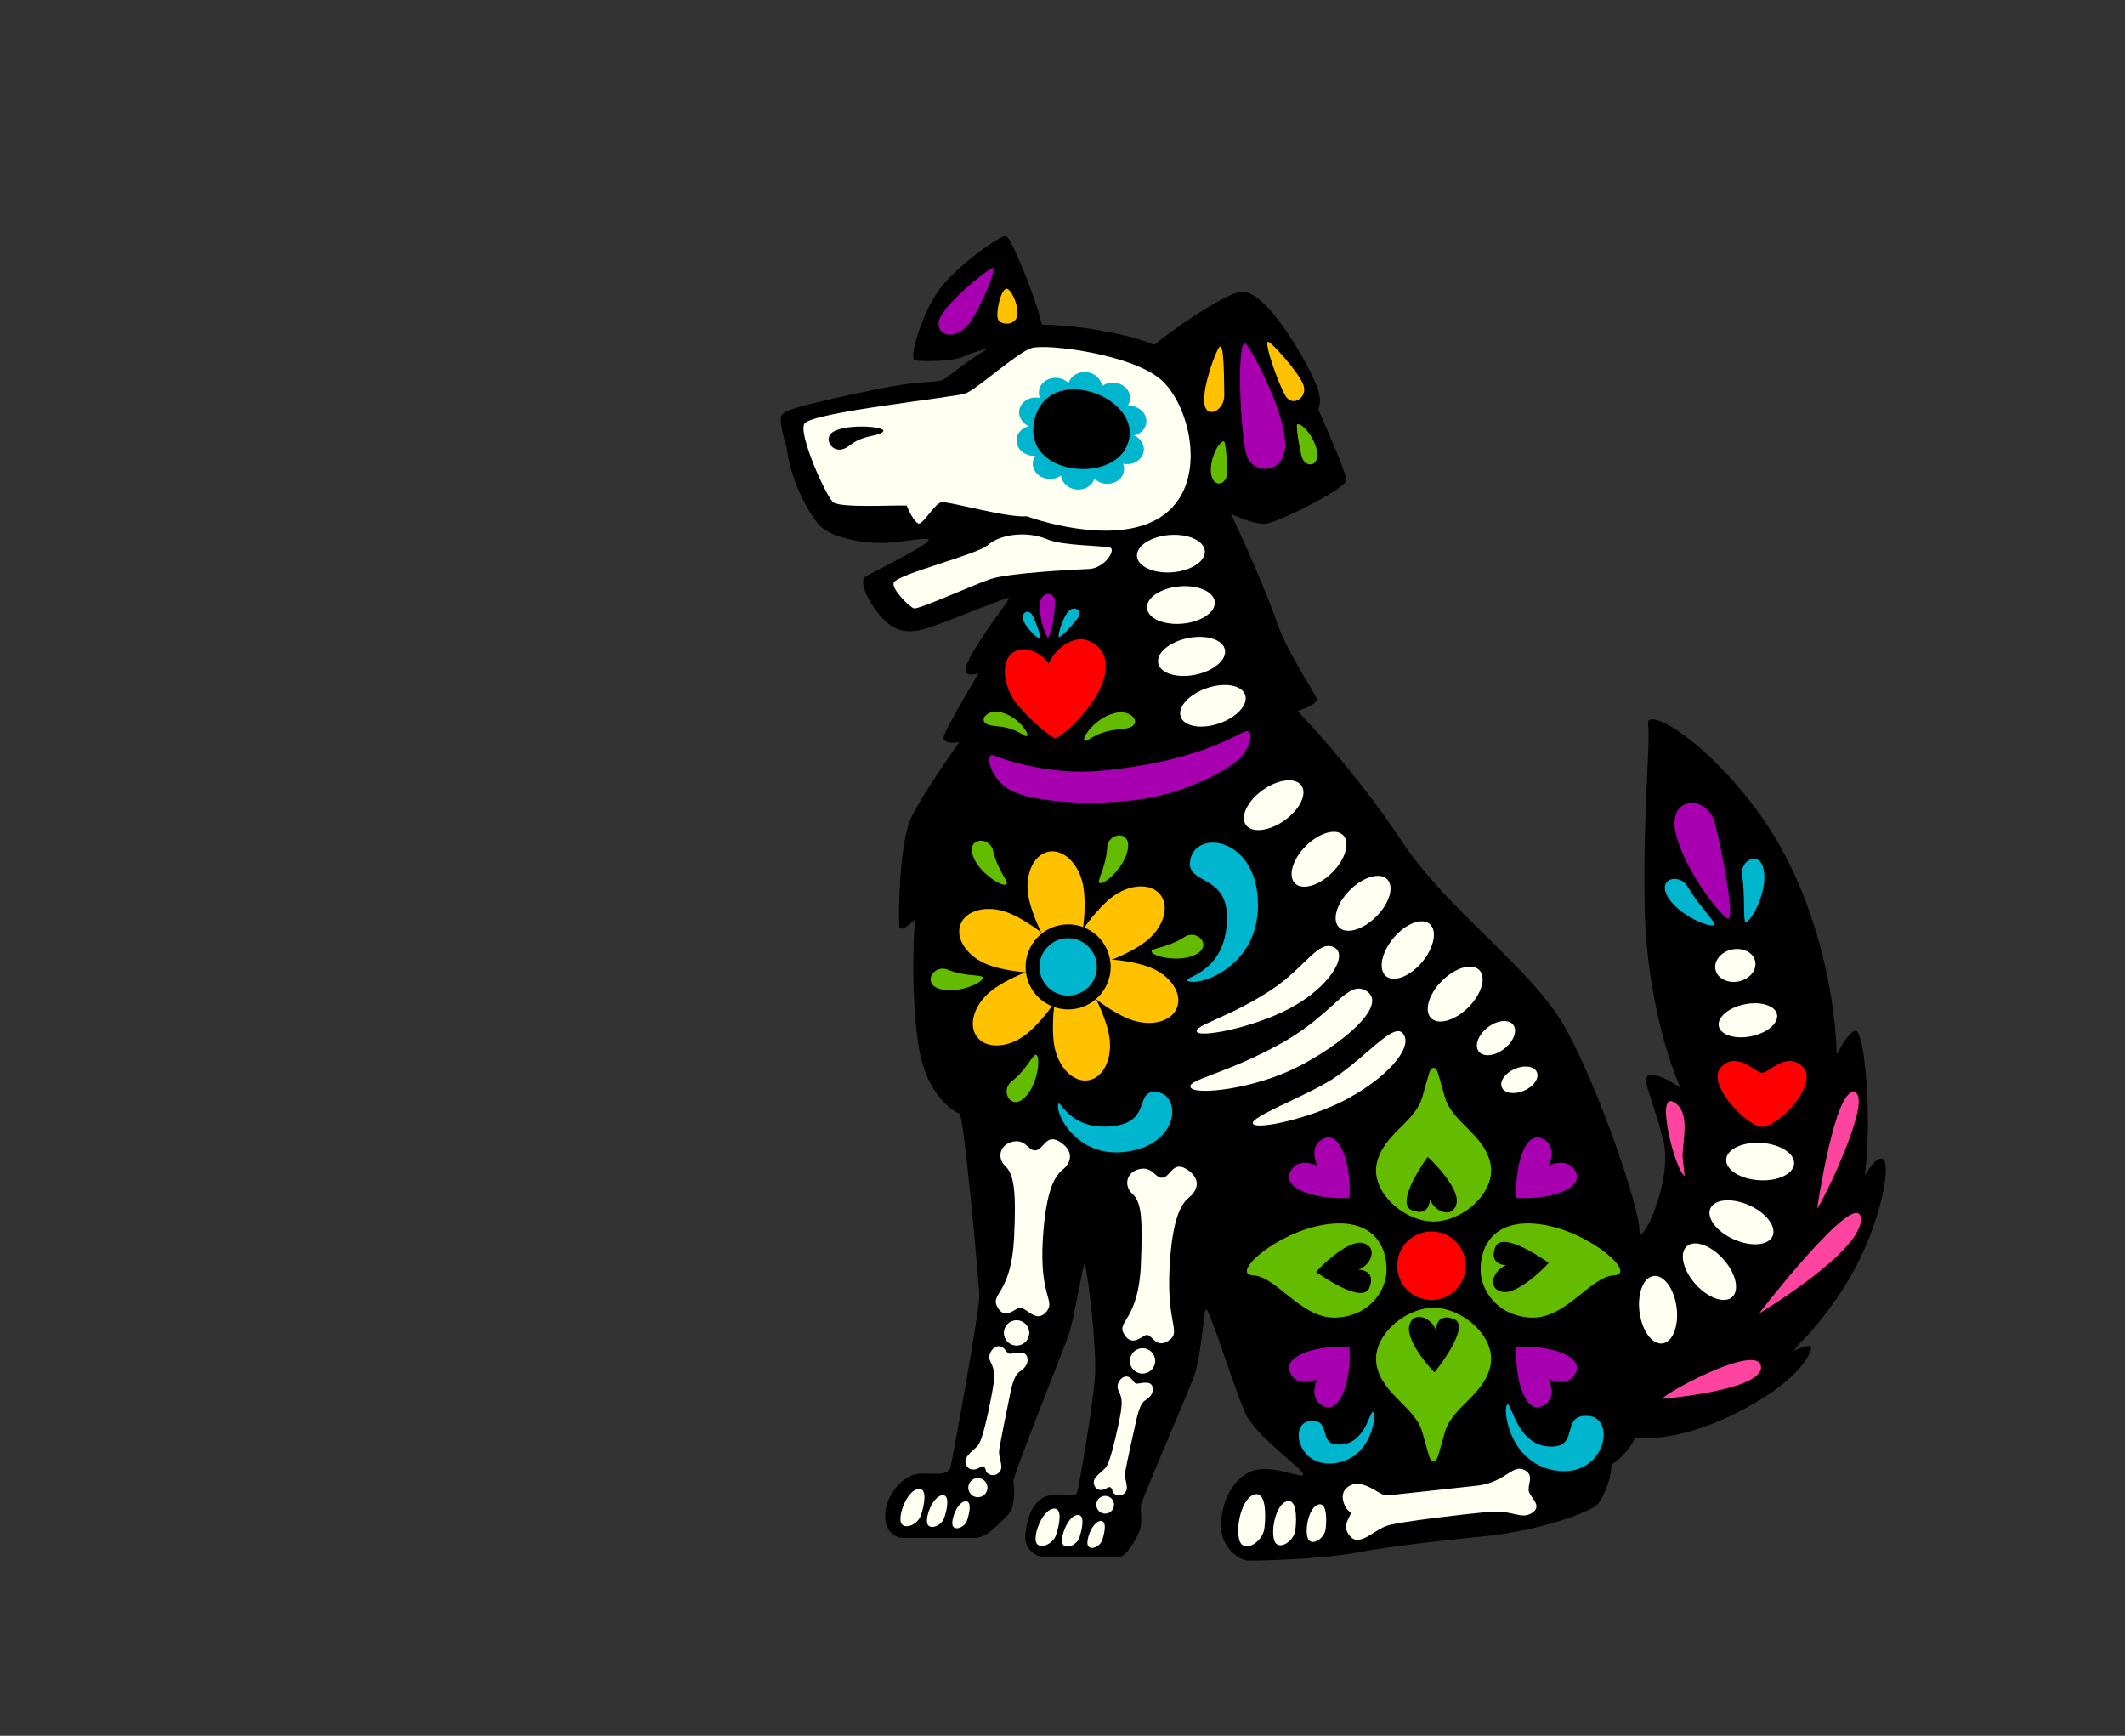 <svg xmlns="http://www.w3.org/2000/svg" xmlns:xlink="http://www.w3.org/1999/xlink" width="1342" zoomAndPan="magnify" viewBox="0 0 1006.5 822" height="1096" preserveAspectRatio="xMidYMid meet" version="1.0"><rect x="0" y="0" width="1006.5" height="822" fill="#333333" stroke="none"/><defs><clipPath id="f3af44aaca"><path d="M 0.277 0.117 L 516 0.117 L 516 628.27 L 0.277 628.27 Z M 0.277 0.117 " clip-rule="nonzero"/></clipPath><clipPath id="0dd1153dd3"><rect x="0" width="529" y="0" height="630"/></clipPath></defs><g transform="matrix(1, 0, 0, 1, 369, 111)"><g clip-path="url(#0dd1153dd3)"><g clip-path="url(#f3af44aaca)"><path fill="#000000" d="M 509.902 377.137 C 507.762 377.137 503.965 382.395 500.984 388.336 C 499.969 354.059 488.73 307.977 464.387 274.434 C 438.465 238.719 410.336 223.23 411.598 232.082 C 412.859 240.93 409.074 274.117 410.02 319.617 C 410.707 352.57 418.68 385.332 426.988 404.281 C 419.941 399.047 412.645 396.691 411.281 398.629 C 409.074 401.793 414.129 410 418.867 429.285 C 423.609 448.559 407.484 481.738 407.484 471.312 C 407.484 460.887 388.836 405.891 373.039 376.82 C 357.23 347.75 317.082 320.887 294.961 287.383 C 277.652 261.172 257.234 237.859 245.543 225.629 C 250.344 224.164 255.648 221.918 254.504 219.441 C 252.609 215.332 240.277 197.004 235.852 183.73 C 232.281 173.012 220.68 146.031 214.008 132.367 C 220.504 135.238 227.496 137.742 231.109 136.957 C 238.383 135.375 268.727 120.211 268.727 116.414 C 268.727 113.395 260.488 94.301 255.391 82.84 C 256.289 80.875 256.621 78.094 255.457 74.066 C 252.609 64.273 230.164 23.82 217.836 27.297 C 207.668 30.164 186.969 44.859 177.727 52.223 C 160.094 45.312 135.141 42.746 124.59 42.73 C 120.141 25.73 109.602 1.266 107.527 0.754 C 104.996 0.117 82.551 15.918 74.656 27.93 C 66.754 39.938 61.695 58.582 64.223 59.531 C 66.754 60.477 83.504 60.16 87.934 57.637 C 89.812 56.559 94.277 55.199 99.086 53.988 C 90.227 59.078 80.438 67.137 78.441 68.383 C 75.918 69.957 74.969 69.328 62.645 70.594 C 55.281 71.348 35.812 75.266 20.641 78.949 C 10.414 81.434 2.031 83.211 1.008 86.082 C 0.309 88.051 1.512 93.969 3.617 101.133 C 5.715 118.066 14.684 132.426 18.395 136.957 C 24.078 143.91 39.887 146.121 48.426 146.121 C 56.953 146.121 68.648 143.277 70.867 144.539 C 73.074 145.805 45.578 159.395 41.148 161.922 C 36.723 164.449 44.312 177.723 50.633 183.414 C 56.953 189.102 63.277 188.785 71.812 185.945 C 80.348 183.102 107.215 172.039 108.793 172.039 C 110.375 172.039 94.254 191.312 89.199 203.004 C 86.617 208.98 90.293 209.094 94.516 207.785 C 88.902 217.27 79.453 233.492 78.129 237.457 C 77.039 240.73 81.195 240.965 85.281 240.512 C 79.008 249.453 65.609 268.961 62.016 277.594 C 57.277 288.973 56.324 321.832 56.953 327.52 C 57.277 330.402 60.828 327.859 64.508 324.277 C 62.668 342.797 63.629 374.457 67.074 389.465 C 71.5 408.738 83.191 415.695 85.406 416.328 C 87.617 416.957 94.57 495.961 94.887 502.285 C 95.199 508.602 82.555 577.816 81.293 583.504 C 80.035 589.188 70.547 585.711 64.223 587.301 C 57.906 588.875 50.949 597.094 50.316 605.312 C 49.688 613.527 54.426 617.312 58.852 617.312 C 63.281 617.312 87.617 617.312 92.988 617.312 C 98.367 617.312 104.684 610.051 108.477 606.258 C 112.273 602.461 111.328 592.984 111.004 590.465 C 110.691 587.93 135.66 525.984 137.555 519.988 C 139.453 513.973 143.562 490.906 144.508 487.754 C 145.453 484.59 150.832 527.574 149.566 542.109 C 148.305 556.645 141.984 593.934 141.027 596.148 C 140.082 598.355 130.918 594.879 124.914 598.355 C 118.902 601.836 117.332 610.008 116.695 615.109 C 115.742 622.695 121.434 626.492 126.809 626.492 C 132.176 626.492 156.84 626.492 160.629 626.492 C 164.426 626.492 169.164 617.957 170.746 613.848 C 172.32 609.738 171.062 605.312 171.375 602.148 C 171.691 598.984 194.449 547.164 196.98 539.574 C 199.504 531.988 201.086 513.027 202.039 509.234 C 202.984 505.449 215.945 547.793 221.004 558.535 C 226.059 569.285 247.238 583.82 248.184 586.984 C 249.129 590.137 233.648 581.926 223.844 585.711 C 214.047 589.504 209.309 601.832 209.309 611.629 C 209.309 621.422 217.523 628.066 222.578 628.066 C 227.641 628.066 256.402 627.434 273.473 624.27 C 290.539 621.105 310.77 618.902 335.426 616.367 C 360.078 613.844 384.73 604.996 387.895 601.203 C 390.641 597.902 394.348 588.875 394.223 582.625 C 398.469 580.023 404.781 574.125 407.758 564.25 C 418.219 565.008 451.266 561.551 473.551 537.051 C 498.844 509.234 514.012 471.945 515.586 429.285 C 516.496 404.598 513.379 377.137 509.902 377.137 Z M 509.902 377.137 " fill-opacity="1" fill-rule="nonzero"/></g><path fill="#000000" d="M 509.754 452.543 C 512.582 449.719 518.234 436.164 522.758 437.852 C 527.277 439.555 521.621 474.027 501.277 503.41 C 480.93 532.793 470.762 533.367 470.762 533.367 C 470.762 533.367 488.844 523.754 488.844 527.141 C 488.844 530.543 482.066 544.098 452.102 558.801 C 422.148 573.492 404.617 569.531 404.617 569.531 C 404.617 569.531 411.969 548.062 414.234 545.238 C 416.496 542.41 509.754 452.543 509.754 452.543 Z M 509.754 452.543 " fill-opacity="1" fill-rule="nonzero"/><path fill="#fffff2" d="M 12.07 89.555 C 8.844 94.133 22.188 124 25.66 126.848 C 29.141 129.691 55.055 128.109 60.113 128.422 C 65.176 128.738 62.016 123.055 60.113 124.316 C 58.223 125.582 63.906 136.641 66.121 136.957 C 68.332 137.273 73.703 127.477 76.871 126.848 C 80.035 126.211 108.477 134.43 117.328 133.484 C 117.328 133.484 158.102 148.648 180.859 133.801 C 203.617 118.945 195.078 81.973 181.488 69.328 C 167.895 56.688 126.492 51.629 119.539 53.844 C 112.586 56.055 93.625 73.438 88.246 75.336 C 82.871 77.234 15.863 84.188 12.07 89.555 Z M 12.07 89.555 " fill-opacity="1" fill-rule="nonzero"/><path fill="#fffff2" d="M 54.426 164.766 C 52.77 167.461 61.695 176.465 63.906 177.094 C 66.121 177.727 91.723 166.031 100.254 163.191 C 108.793 160.344 139.141 158.766 146.723 158.453 C 154.305 158.137 159.68 149.285 156.84 148.336 C 153.988 147.391 134.238 147.457 127.438 144.543 C 116.383 139.801 103.734 142.652 98.996 147.074 C 94.254 151.5 56.953 160.664 54.426 164.766 Z M 54.426 164.766 " fill-opacity="1" fill-rule="nonzero"/><path fill="#a800b0" d="M 101.207 15.922 C 103.488 15.602 95.199 35.516 89.828 42.469 C 84.453 49.422 75.289 49.105 75.605 41.84 C 75.922 34.57 98.996 16.234 101.207 15.922 Z M 101.207 15.922 " fill-opacity="1" fill-rule="nonzero"/><path fill="#ffc100" d="M 107.848 25.719 C 105.02 25.719 102.473 37.414 103.738 40.254 C 104.996 43.098 112.586 43.418 112.902 37.727 C 113.215 32.039 109.422 25.719 107.848 25.719 Z M 107.848 25.719 " fill-opacity="1" fill-rule="nonzero"/><path fill="#a800b0" d="M 220.688 51.629 C 216.633 50.953 218.473 95.875 221.633 105.039 C 224.797 114.203 241.23 113.891 239.648 97.137 C 238.07 80.391 222.578 51.945 220.688 51.629 Z M 220.688 51.629 " fill-opacity="1" fill-rule="nonzero"/><path fill="#ffc100" d="M 208.672 53.215 C 207.172 54.395 200.613 71.699 201.406 79.762 C 202.195 87.816 211.047 83.547 210.887 76.125 C 210.73 68.699 210.887 51.473 208.672 53.215 Z M 208.672 53.215 " fill-opacity="1" fill-rule="nonzero"/><path fill="#ffc100" d="M 231.586 50.844 C 229.625 51.332 236.648 71.227 239.965 76.598 C 243.285 81.973 250.555 77.234 248.34 71.227 C 246.129 65.223 232.852 50.527 231.586 50.844 Z M 231.586 50.844 " fill-opacity="1" fill-rule="nonzero"/><path fill="#64bc00" d="M 210.574 97.934 C 207.207 98.891 203.301 108.836 204.883 114.523 C 206.465 120.215 211.992 118.16 212.152 113.418 C 212.309 108.672 211.68 97.617 210.574 97.934 Z M 210.574 97.934 " fill-opacity="1" fill-rule="nonzero"/><path fill="#64bc00" d="M 245.645 89.84 C 249.141 90.016 255.188 98.82 254.93 104.719 C 254.676 110.621 248.824 109.863 247.598 105.281 C 246.375 100.703 244.488 89.781 245.645 89.84 Z M 245.645 89.84 " fill-opacity="1" fill-rule="nonzero"/><path fill="#ff0000" d="M 145.141 191.949 C 139.527 190.395 131.148 195.5 127.754 203.137 C 125.539 200.438 121.578 196.145 114.641 196.691 C 104.523 197.477 104.523 213.438 113.848 223.867 C 123.172 234.293 129.02 237.457 130.445 238.559 C 131.863 239.668 147.672 226.238 152.727 213.594 C 157.785 200.957 152.57 194 145.141 191.949 Z M 145.141 191.949 " fill-opacity="1" fill-rule="nonzero"/><path fill="#a800b0" d="M 127.438 190.84 C 128.66 190.109 130.445 180.891 130.762 174.727 C 131.078 168.562 123.809 168.719 123.488 175.355 C 123.172 181.992 126.648 191.316 127.438 190.84 Z M 127.438 190.84 " fill-opacity="1" fill-rule="nonzero"/><path fill="#00b6ce" d="M 132.602 190.656 C 133.68 190.695 138.652 185.562 141.414 181.773 C 144.184 177.98 139.488 175.059 136.527 179.148 C 133.562 183.246 131.898 190.629 132.602 190.656 Z M 132.602 190.656 " fill-opacity="1" fill-rule="nonzero"/><path fill="#00b6ce" d="M 123.656 191.461 C 124.145 190.602 122.066 184.406 120.148 180.562 C 118.227 176.723 113.879 179.309 115.965 183.434 C 118.043 187.566 123.34 192.02 123.656 191.461 Z M 123.656 191.461 " fill-opacity="1" fill-rule="nonzero"/><path fill="#64bc00" d="M 144.508 239.355 C 145.438 241.676 148.617 235.246 162.055 234.293 C 173.805 233.465 167.738 225.102 160.316 226.395 C 150.355 228.137 143.879 237.773 144.508 239.355 Z M 144.508 239.355 " fill-opacity="1" fill-rule="nonzero"/><path fill="#64bc00" d="M 117.609 237.191 C 116.809 239.18 114.086 233.668 102.562 232.852 C 92.48 232.145 97.688 224.965 104.051 226.082 C 112.59 227.57 118.148 235.836 117.609 237.191 Z M 117.609 237.191 " fill-opacity="1" fill-rule="nonzero"/><path fill="#a800b0" d="M 151.941 254.047 C 128.312 256.199 106.262 248.676 101.84 246.777 C 97.414 244.883 99.312 256.258 108.004 262.262 C 116.695 268.262 143.723 270.953 169.164 267.789 C 194.609 264.633 216.164 251.73 219.898 246.305 C 223.371 241.246 224.48 236.031 221.949 235.242 C 219.426 234.449 202.195 249.465 151.941 254.047 Z M 151.941 254.047 " fill-opacity="1" fill-rule="nonzero"/><path fill="#ffc100" d="M 144.125 308.809 C 145.918 319.168 143.93 342.348 136.738 343.586 C 129.555 344.836 119.887 323.668 118.09 313.312 C 116.301 302.953 120.672 293.543 127.859 292.305 C 135.051 291.055 142.332 298.441 144.125 308.809 Z M 144.125 308.809 " fill-opacity="1" fill-rule="nonzero"/><path fill="#ffc100" d="M 156.379 379.555 C 158.168 389.914 153.797 399.328 146.602 400.566 C 139.418 401.816 132.141 394.418 130.344 384.062 C 128.555 373.703 130.535 350.523 137.727 349.273 C 144.914 348.035 154.582 369.199 156.379 379.555 Z M 156.379 379.555 " fill-opacity="1" fill-rule="nonzero"/><path fill="#ffc100" d="M 173.695 334.852 C 165.391 341.305 143.984 350.434 139.508 344.668 C 135.035 338.902 149.191 320.441 157.504 313.988 C 165.809 307.539 176.168 306.984 180.645 312.75 C 185.113 318.516 182.004 328.41 173.695 334.852 Z M 173.695 334.852 " fill-opacity="1" fill-rule="nonzero"/><path fill="#ffc100" d="M 116.965 378.879 C 108.656 385.32 98.297 385.883 93.824 380.117 C 89.355 374.355 92.465 364.461 100.77 358.008 C 109.074 351.566 130.48 342.438 134.957 348.203 C 139.434 353.965 125.277 372.43 116.965 378.879 Z M 116.965 378.879 " fill-opacity="1" fill-rule="nonzero"/><path fill="#ffc100" d="M 166 371.652 C 156.188 367.883 137.301 354.27 139.926 347.473 C 142.551 340.66 165.68 343.227 175.484 347.008 C 185.305 350.781 191.133 359.359 188.512 366.172 C 185.891 372.98 175.812 375.438 166 371.652 Z M 166 371.652 " fill-opacity="1" fill-rule="nonzero"/><path fill="#ffc100" d="M 98.977 345.859 C 89.164 342.078 83.332 333.5 85.957 326.699 C 88.578 319.887 98.656 317.434 108.469 321.203 C 118.281 324.988 137.16 338.586 134.543 345.398 C 131.918 352.199 108.793 349.633 98.977 345.859 Z M 98.977 345.859 " fill-opacity="1" fill-rule="nonzero"/><path fill="#000000" d="M 156.602 342.516 C 159.02 353.371 152.172 364.133 141.312 366.555 C 130.445 368.961 119.68 362.117 117.266 351.254 C 114.852 340.398 121.695 329.637 132.562 327.215 C 143.43 324.809 154.188 331.652 156.602 342.516 Z M 156.602 342.516 " fill-opacity="1" fill-rule="nonzero"/><path fill="#00b6ce" d="M 150.195 343.938 C 151.824 351.266 147.207 358.516 139.879 360.148 C 132.562 361.77 125.301 357.156 123.68 349.836 C 122.047 342.508 126.664 335.254 133.988 333.625 C 141.312 332 148.57 336.617 150.195 343.938 Z M 150.195 343.938 " fill-opacity="1" fill-rule="nonzero"/><path fill="#64bc00" d="M 107.824 307.695 C 106.27 309.633 94.164 302.223 91.672 293.781 C 89.191 285.344 99.887 285.207 101.363 291.801 C 103.418 300.973 108.82 306.445 107.824 307.695 Z M 107.824 307.695 " fill-opacity="1" fill-rule="nonzero"/><path fill="#64bc00" d="M 151.715 307.031 C 153.574 308.688 164.273 299.352 165.297 290.605 C 166.332 281.863 155.758 283.527 155.418 290.277 C 154.93 299.668 150.527 305.973 151.715 307.031 Z M 151.715 307.031 " fill-opacity="1" fill-rule="nonzero"/><path fill="#64bc00" d="M 121.707 388.52 C 124.121 389.094 122.621 403.211 116.051 409.066 C 109.48 414.934 104.773 405.328 110.102 401.16 C 117.52 395.375 120.152 388.16 121.707 388.52 Z M 121.707 388.52 " fill-opacity="1" fill-rule="nonzero"/><path fill="#64bc00" d="M 96.5 351.883 C 97.215 354.27 84.234 360.012 75.871 357.254 C 67.512 354.484 73.492 345.609 79.754 348.156 C 88.473 351.691 96.047 350.363 96.5 351.883 Z M 96.5 351.883 " fill-opacity="1" fill-rule="nonzero"/><path fill="#64bc00" d="M 176.441 339.465 C 176.195 341.93 190.023 345.129 197.715 340.828 C 205.398 336.539 197.859 328.965 192.184 332.633 C 184.293 337.754 176.602 337.879 176.441 339.465 Z M 176.441 339.465 " fill-opacity="1" fill-rule="nonzero"/><path fill="#00b6ce" d="M 132.496 411.586 C 129.797 414.289 140.082 438.137 165.055 434.34 C 190.023 430.547 190.34 407.793 179.281 406.219 C 168.211 404.629 176.523 419.266 160 422.012 C 139.137 425.488 133.445 410.641 132.496 411.586 Z M 132.496 411.586 " fill-opacity="1" fill-rule="nonzero"/><path fill="#00b6ce" d="M 193.141 353.145 C 195.945 356.93 226.945 348.695 226.852 317.523 C 226.754 286.332 199.016 281.816 195.078 295.039 C 191.137 308.27 211.789 302.098 212.148 322.781 C 212.613 348.891 192.156 351.816 193.141 353.145 Z M 193.141 353.145 " fill-opacity="1" fill-rule="nonzero"/><path fill="#fffff2" d="M 122.699 433.395 C 118.418 435.535 117.641 428.34 111.004 429.602 C 104.367 430.859 103.105 437.504 107.215 441.285 C 111.328 445.082 112.379 453.324 111.328 475.105 C 110.059 501.18 100.414 501.539 103.105 507.34 C 106.66 515.004 112.133 508.152 114.164 508.285 C 117.645 508.52 121.754 515.715 126.496 510.344 C 131.234 504.965 123.332 503.387 124.918 476.367 C 126.395 451.059 131.234 445.398 134.398 442.875 C 137.559 440.34 140.402 434.973 133.762 430.23 C 127.203 425.547 125.863 431.805 122.699 433.395 Z M 122.699 433.395 " fill-opacity="1" fill-rule="nonzero"/><path fill="#fffff2" d="M 182.754 446.352 C 178.477 448.48 177.699 441.285 171.062 442.559 C 164.426 443.816 163.156 450.449 167.266 454.242 C 171.375 458.039 172.402 464.207 171.375 488.062 C 170.273 513.812 160.117 514.68 163.156 520.297 C 167.266 527.883 172.312 520.895 174.383 521.164 C 176.902 521.477 178.773 527.875 184.652 523.777 C 190.656 519.59 183.551 516.504 184.969 489.324 C 186.297 464.004 191.289 458.355 194.449 455.832 C 197.613 453.297 200.457 447.93 193.82 443.188 C 187.258 438.504 185.914 444.766 182.754 446.352 Z M 182.754 446.352 " fill-opacity="1" fill-rule="nonzero"/><path fill="#fffff2" d="M 118.508 520.219 C 118.508 523.527 115.824 526.223 112.508 526.223 C 109.191 526.223 106.5 523.527 106.5 520.219 C 106.5 516.898 109.191 514.219 112.508 514.219 C 115.824 514.219 118.508 516.898 118.508 520.219 Z M 118.508 520.219 " fill-opacity="1" fill-rule="nonzero"/><path fill="#fffff2" d="M 98.719 593.5 C 98.719 596.012 96.688 598.035 94.176 598.035 C 91.664 598.035 89.633 596.012 89.633 593.5 C 89.633 590.988 91.664 588.953 94.176 588.953 C 96.688 588.953 98.719 590.988 98.719 593.5 Z M 98.719 593.5 " fill-opacity="1" fill-rule="nonzero"/><path fill="#fffff2" d="M 158.664 601.582 C 158.664 603.902 156.781 605.781 154.461 605.781 C 152.148 605.781 150.27 603.902 150.27 601.582 C 150.27 599.266 152.148 597.395 154.461 597.395 C 156.781 597.395 158.664 599.262 158.664 601.582 Z M 158.664 601.582 " fill-opacity="1" fill-rule="nonzero"/><path fill="#fffff2" d="M 178.172 533.492 C 178.172 536.801 175.484 539.492 172.164 539.492 C 168.848 539.492 166.164 536.801 166.164 533.492 C 166.164 530.172 168.848 527.492 172.164 527.492 C 175.488 527.492 178.172 530.172 178.172 533.492 Z M 178.172 533.492 " fill-opacity="1" fill-rule="nonzero"/><path fill="#fffff2" d="M 109.188 530.094 C 107.523 529.801 107.059 526.691 104.207 526.535 C 101.363 526.375 98.418 530.621 100.098 533.809 C 102.316 537.996 102.473 540.52 100.492 550.797 C 98.523 561.062 96.227 570.387 94.648 572.918 C 93.066 575.441 87.293 578.367 88.402 582.082 C 89.512 585.789 93.117 585.281 94.965 583.973 C 96.859 582.637 97.57 583.738 98.047 585.633 C 98.391 587.016 101.633 588.781 104.129 586.43 C 106.977 583.738 103.656 579.551 104.285 575.523 C 104.918 571.492 108.477 553.633 109.656 548.184 C 110.848 542.738 112.113 539.652 114.086 538.469 C 116.066 537.289 118.668 534.516 117.406 531.273 C 116.145 528.043 110.531 530.328 109.188 530.094 Z M 109.188 530.094 " fill-opacity="1" fill-rule="nonzero"/><path fill="#fffff2" d="M 169.215 544.234 C 167.684 543.93 167.301 541.059 164.676 540.867 C 162.051 540.676 159.258 544.539 160.762 547.512 C 162.734 551.418 162.84 553.75 160.844 563.203 C 158.852 572.648 156.578 581.227 155.082 583.539 C 153.578 585.848 148.199 588.445 149.164 591.891 C 150.125 595.336 153.461 594.934 155.188 593.75 C 156.961 592.543 157.605 593.582 158.008 595.34 C 158.301 596.621 161.27 598.301 163.609 596.172 C 166.285 593.727 163.289 589.812 163.938 586.105 C 164.59 582.391 168.164 565.965 169.348 560.941 C 170.535 555.934 171.758 553.105 173.598 552.047 C 175.441 550.977 177.895 548.48 176.781 545.461 C 175.668 542.441 170.453 544.469 169.215 544.234 Z M 169.215 544.234 " fill-opacity="1" fill-rule="nonzero"/><path fill="#fffff2" d="M 66.086 594.094 C 61.43 594.5 57.152 603.969 57.523 608.992 C 57.895 614.023 65.531 611.602 67.207 606.57 C 68.879 601.551 70.371 593.723 66.086 594.094 Z M 66.086 594.094 " fill-opacity="1" fill-rule="nonzero"/><path fill="#fffff2" d="M 77.34 597.09 C 73.395 597.43 69.758 605.469 70.07 609.734 C 70.387 614.004 76.867 611.941 78.285 607.676 C 79.711 603.406 80.977 596.773 77.34 597.09 Z M 77.34 597.09 " fill-opacity="1" fill-rule="nonzero"/><path fill="#fffff2" d="M 88.277 599.938 C 84.91 600.234 81.812 607.078 82.082 610.715 C 82.352 614.352 87.871 612.594 89.078 608.957 C 90.293 605.332 91.371 599.68 88.277 599.938 Z M 88.277 599.938 " fill-opacity="1" fill-rule="nonzero"/><path fill="#fffff2" d="M 130.09 603.43 C 125.441 603.824 121.156 613.293 121.527 618.324 C 121.898 623.344 129.531 620.926 131.211 615.902 C 132.887 610.871 134.375 603.047 130.09 603.43 Z M 130.09 603.43 " fill-opacity="1" fill-rule="nonzero"/><path fill="#fffff2" d="M 141.344 606.414 C 137.398 606.762 133.762 614.789 134.082 619.055 C 134.398 623.324 140.871 621.262 142.297 616.996 C 143.719 612.73 144.98 606.098 141.344 606.414 Z M 141.344 606.414 " fill-opacity="1" fill-rule="nonzero"/><path fill="#fffff2" d="M 152.277 609.262 C 148.918 609.555 145.816 616.398 146.086 620.035 C 146.359 623.672 151.875 621.914 153.09 618.277 C 154.301 614.652 155.375 609.004 152.277 609.262 Z M 152.277 609.262 " fill-opacity="1" fill-rule="nonzero"/><path fill="#fffff2" d="M 225.066 596.734 C 219.148 598.535 216.184 611.953 218.039 618.371 C 219.895 624.777 229.121 619.555 229.918 612.582 C 230.719 605.613 230.516 595.074 225.066 596.734 Z M 225.066 596.734 " fill-opacity="1" fill-rule="nonzero"/><path fill="#fffff2" d="M 240.465 599.949 C 235.441 601.48 232.926 612.875 234.504 618.316 C 236.074 623.75 243.902 619.324 244.582 613.406 C 245.262 607.492 245.086 598.555 240.465 599.949 Z M 240.465 599.949 " fill-opacity="1" fill-rule="nonzero"/><path fill="#fffff2" d="M 255.402 601.473 C 251.121 602.766 248.984 612.48 250.324 617.109 C 251.664 621.746 258.336 617.973 258.918 612.934 C 259.488 607.898 259.344 600.277 255.402 601.473 Z M 255.402 601.473 " fill-opacity="1" fill-rule="nonzero"/><path fill="#fffff2" d="M 247.43 260.996 C 250.258 264.984 246.656 272.395 239.395 277.539 C 232.133 282.684 223.953 283.633 221.125 279.645 C 218.297 275.66 221.891 268.25 229.152 263.105 C 236.418 257.953 244.602 257.012 247.43 260.996 Z M 247.43 260.996 " fill-opacity="1" fill-rule="nonzero"/><path fill="#fffff2" d="M 267.168 284.52 C 270.625 287.98 268.32 295.883 262.027 302.18 C 255.734 308.473 247.828 310.77 244.371 307.312 C 240.918 303.855 243.219 295.953 249.512 289.66 C 255.809 283.371 263.711 281.062 267.168 284.52 Z M 267.168 284.52 " fill-opacity="1" fill-rule="nonzero"/><path fill="#fffff2" d="M 288.027 305.375 C 291.484 308.832 289.184 316.734 282.887 323.027 C 276.594 329.332 268.688 331.629 265.234 328.172 C 261.777 324.715 264.078 316.812 270.371 310.52 C 276.672 304.227 284.578 301.918 288.027 305.375 Z M 288.027 305.375 " fill-opacity="1" fill-rule="nonzero"/><path fill="#fffff2" d="M 308.152 326.531 C 311.902 329.672 310.309 337.742 304.598 344.578 C 298.891 351.398 291.215 354.395 287.473 351.266 C 283.719 348.125 285.309 340.051 291.02 333.219 C 296.734 326.395 304.402 323.398 308.152 326.531 Z M 308.152 326.531 " fill-opacity="1" fill-rule="nonzero"/><path fill="#fffff2" d="M 331.645 348.359 C 335.102 351.816 332.805 359.719 326.512 366.012 C 320.215 372.305 312.312 374.605 308.855 371.156 C 305.398 367.703 307.695 359.797 313.988 353.504 C 320.285 347.203 328.195 344.902 331.645 348.359 Z M 331.645 348.359 " fill-opacity="1" fill-rule="nonzero"/><path fill="#fffff2" d="M 418.422 525.219 C 413.578 525.848 408.715 519.207 407.566 510.379 C 406.418 501.555 409.414 493.887 414.254 493.258 C 419.098 492.625 423.961 499.27 425.121 508.094 C 426.27 516.918 423.273 524.59 418.422 525.219 Z M 418.422 525.219 " fill-opacity="1" fill-rule="nonzero"/><path fill="#fffff2" d="M 451.426 503.242 C 447.777 506.496 440.008 503.762 434.086 497.117 C 428.152 490.488 426.293 482.461 429.941 479.203 C 433.578 475.953 441.348 478.688 447.281 485.332 C 453.215 491.961 455.062 499.988 451.426 503.242 Z M 451.426 503.242 " fill-opacity="1" fill-rule="nonzero"/><path fill="#fffff2" d="M 470.578 474.398 C 468.586 478.855 460.391 479.543 452.246 475.918 C 444.117 472.301 439.141 465.742 441.121 461.281 C 443.113 456.809 451.312 456.137 459.453 459.75 C 467.582 463.375 472.562 469.926 470.578 474.398 Z M 470.578 474.398 " fill-opacity="1" fill-rule="nonzero"/><path fill="#fffff2" d="M 480.793 440.105 C 480.477 444.98 473.02 448.473 464.137 447.906 C 455.25 447.344 448.305 442.93 448.609 438.055 C 448.926 433.18 456.379 429.68 465.266 430.242 C 474.148 430.816 481.094 435.219 480.793 440.105 Z M 480.793 440.105 " fill-opacity="1" fill-rule="nonzero"/><path fill="#fffff2" d="M 472.684 369.367 C 473.539 373.559 468.059 378.195 460.434 379.738 C 452.82 381.293 445.965 379.152 445.109 374.973 C 444.262 370.797 449.746 366.148 457.359 364.605 C 464.98 363.051 471.84 365.191 472.684 369.367 Z M 472.684 369.367 " fill-opacity="1" fill-rule="nonzero"/><path fill="#fffff2" d="M 462.359 344.285 C 463.215 348.473 459.691 352.715 454.488 353.766 C 449.285 354.824 444.375 352.289 443.531 348.113 C 442.676 343.938 446.211 339.691 451.41 338.633 C 456.605 337.574 461.512 340.105 462.359 344.285 Z M 462.359 344.285 " fill-opacity="1" fill-rule="nonzero"/><path fill="#fffff2" d="M 201.688 149.945 C 201.73 150.527 201.672 151.105 201.512 151.691 C 201.348 152.277 201.086 152.852 200.723 153.418 C 200.359 153.984 199.906 154.531 199.355 155.059 C 198.805 155.582 198.176 156.082 197.461 156.547 C 196.746 157.016 195.961 157.445 195.109 157.832 C 194.254 158.223 193.352 158.566 192.391 158.863 C 191.434 159.16 190.441 159.402 189.414 159.598 C 188.391 159.789 187.348 159.926 186.293 160.008 C 185.238 160.09 184.188 160.113 183.145 160.078 C 182.102 160.047 181.082 159.953 180.09 159.809 C 179.098 159.66 178.152 159.461 177.25 159.207 C 176.348 158.953 175.508 158.648 174.73 158.297 C 173.953 157.945 173.25 157.551 172.629 157.113 C 172.004 156.676 171.469 156.207 171.023 155.703 C 170.582 155.195 170.234 154.668 169.984 154.117 C 169.734 153.562 169.586 152.996 169.543 152.418 C 169.496 151.84 169.555 151.258 169.719 150.672 C 169.879 150.09 170.145 149.512 170.504 148.945 C 170.867 148.379 171.324 147.836 171.875 147.309 C 172.422 146.781 173.055 146.285 173.77 145.816 C 174.484 145.348 175.27 144.922 176.121 144.531 C 176.973 144.141 177.879 143.801 178.836 143.504 C 179.793 143.207 180.785 142.961 181.812 142.77 C 182.84 142.574 183.879 142.438 184.934 142.359 C 185.992 142.277 187.039 142.254 188.086 142.285 C 189.129 142.32 190.145 142.41 191.137 142.555 C 192.129 142.703 193.078 142.902 193.98 143.156 C 194.883 143.414 195.723 143.715 196.5 144.066 C 197.277 144.422 197.977 144.816 198.602 145.25 C 199.223 145.688 199.758 146.16 200.203 146.664 C 200.648 147.168 200.996 147.695 201.246 148.25 C 201.496 148.801 201.641 149.367 201.688 149.945 Z M 201.688 149.945 " fill-opacity="1" fill-rule="nonzero"/><path fill="#fffff2" d="M 206.391 174.012 C 206.848 178.875 200.035 183.496 191.164 184.324 C 182.301 185.156 174.75 181.887 174.293 177.016 C 173.828 172.152 180.656 167.535 189.516 166.703 C 198.379 165.875 205.934 169.145 206.391 174.012 Z M 206.391 174.012 " fill-opacity="1" fill-rule="nonzero"/><path fill="#fffff2" d="M 211.191 196.641 C 212.172 201.43 205.883 206.75 197.164 208.523 C 188.438 210.293 180.574 207.848 179.602 203.059 C 178.629 198.266 184.914 192.949 193.641 191.18 C 202.363 189.406 210.227 191.848 211.191 196.641 Z M 211.191 196.641 " fill-opacity="1" fill-rule="nonzero"/><path fill="#fffff2" d="M 220.781 218.059 C 222.352 222.688 216.789 228.754 208.355 231.613 C 199.922 234.473 191.816 233.035 190.25 228.41 C 188.68 223.777 194.242 217.711 202.672 214.855 C 211.102 211.996 219.211 213.43 220.781 218.059 Z M 220.781 218.059 " fill-opacity="1" fill-rule="nonzero"/><path fill="#a800b0" d="M 449.848 324.043 C 448.148 325.312 429.613 302.879 424.871 284.227 C 420.133 265.578 439.727 265.266 443.203 278.543 C 446.684 291.809 452.371 322.152 449.848 324.043 Z M 449.848 324.043 " fill-opacity="1" fill-rule="nonzero"/><path fill="#00b6ce" d="M 457.426 325 C 458.383 328.781 467.863 313.617 466.59 302.246 C 465.328 290.863 454.902 296.234 456.164 303.508 C 457.426 310.77 456.797 322.465 457.426 325 Z M 457.426 325 " fill-opacity="1" fill-rule="nonzero"/><path fill="#00b6ce" d="M 442.891 326.18 C 444.566 329.715 427.609 324 421.383 314.391 C 415.145 304.789 426.617 302.336 430.242 308.762 C 433.883 315.18 441.773 323.828 442.891 326.18 Z M 442.891 326.18 " fill-opacity="1" fill-rule="nonzero"/><path fill="#ff0000" d="M 484.891 394.203 C 477.301 386.617 468.789 397.051 465.625 397.051 C 462.473 397.051 453.961 386.613 446.371 394.203 C 438.441 402.129 458.699 422.641 465.625 422.641 C 473.551 422.641 492.816 402.129 484.891 394.203 Z M 484.891 394.203 " fill-opacity="1" fill-rule="nonzero"/><path fill="#fffff2" d="M 278.688 358.594 C 288.18 365.711 266.07 383.746 246.484 393.844 C 224.789 405.023 196.996 407.734 194.957 404.008 C 192.922 400.281 211.227 397.906 238.012 382.988 C 263.445 368.828 269.422 352.121 278.688 358.594 Z M 278.688 358.594 " fill-opacity="1" fill-rule="nonzero"/><path fill="#fffff2" d="M 263.148 337.777 C 269.621 341.348 260.828 356.602 241.543 366.711 C 224.496 375.648 199.516 380.547 197.906 377.609 C 196.305 374.672 213.094 370.82 232.664 358.09 C 249.543 347.121 255.395 333.5 263.148 337.777 Z M 263.148 337.777 " fill-opacity="1" fill-rule="nonzero"/><path fill="#fffff2" d="M 295.113 378.027 C 300.949 383.5 290.48 397.707 269.344 409.277 C 252.84 418.32 226.203 424.332 224.469 421.156 C 222.734 417.973 249.047 408.402 262.109 400.023 C 277.449 390.172 290.48 373.68 295.113 378.027 Z M 295.113 378.027 " fill-opacity="1" fill-rule="nonzero"/><path fill="#64bc00" d="M 336.941 439.945 C 334.043 426.324 318.977 420.539 315.496 408.941 C 312.02 397.344 312.051 394.742 310.027 394.742 C 307.996 394.742 308.031 397.344 304.551 408.941 C 301.074 420.535 286.004 426.324 283.105 439.945 C 280.207 453.57 296.113 467.477 310.027 467.477 C 323.938 467.473 339.844 453.57 336.941 439.945 Z M 336.941 439.945 " fill-opacity="1" fill-rule="nonzero"/><path fill="#64bc00" d="M 336.941 535.855 C 334.043 549.48 318.977 555.277 315.496 566.863 C 312.02 578.461 312.051 581.074 310.027 581.074 C 307.996 581.074 308.031 578.461 304.551 566.863 C 301.074 555.277 286.004 549.48 283.105 535.855 C 280.207 522.246 296.113 508.328 310.027 508.328 C 323.938 508.332 339.844 522.246 336.941 535.855 Z M 336.941 535.855 " fill-opacity="1" fill-rule="nonzero"/><path fill="#64bc00" d="M 287.758 490.949 C 287.562 499.348 280.512 512.102 263.992 512.969 C 247.473 513.836 235.883 493.559 224.574 492.973 C 213.277 492.398 235.883 472.402 258.488 468.926 C 281.094 465.449 288.047 478.777 287.758 490.949 Z M 287.758 490.949 " fill-opacity="1" fill-rule="nonzero"/><path fill="#64bc00" d="M 332.293 490.949 C 332.488 499.348 339.539 512.102 356.062 512.969 C 372.582 513.836 384.168 493.559 395.473 492.973 C 406.777 492.398 384.168 472.402 361.57 468.926 C 338.957 465.449 332.004 478.777 332.293 490.949 Z M 332.293 490.949 " fill-opacity="1" fill-rule="nonzero"/><path fill="#a800b0" d="M 258.16 428.113 C 250.242 431.516 254.957 441.074 254.957 441.074 C 254.957 441.074 245.402 436.355 242 444.273 C 238.621 452.152 254.734 457.219 270.176 456.285 C 271.109 440.848 266.043 424.738 258.16 428.113 Z M 258.16 428.113 " fill-opacity="1" fill-rule="nonzero"/><path fill="#a800b0" d="M 361.297 428.113 C 369.215 431.516 364.508 441.074 364.508 441.074 C 364.508 441.074 374.055 436.355 377.457 444.273 C 380.836 452.152 364.723 457.219 349.285 456.285 C 348.348 440.848 353.414 424.738 361.297 428.113 Z M 361.297 428.113 " fill-opacity="1" fill-rule="nonzero"/><path fill="#a800b0" d="M 258.16 555.008 C 250.242 551.621 254.957 542.059 254.957 542.059 C 254.957 542.059 245.402 546.777 242 538.863 C 238.621 530.98 254.734 525.914 270.176 526.852 C 271.109 542.285 266.043 558.395 258.16 555.008 Z M 258.16 555.008 " fill-opacity="1" fill-rule="nonzero"/><path fill="#a800b0" d="M 361.297 555.008 C 369.215 551.621 364.508 542.059 364.508 542.059 C 364.508 542.059 374.055 546.777 377.457 538.863 C 380.836 530.98 364.723 525.914 349.285 526.852 C 348.348 542.285 353.414 558.395 361.297 555.008 Z M 361.297 555.008 " fill-opacity="1" fill-rule="nonzero"/><path fill="#ff0000" d="M 325.227 488.383 C 325.227 497.344 317.965 504.605 309 504.605 C 300.051 504.605 292.785 497.344 292.785 488.383 C 292.785 479.43 300.051 472.168 309 472.168 C 317.965 472.168 325.227 479.43 325.227 488.383 Z M 325.227 488.383 " fill-opacity="1" fill-rule="nonzero"/><path fill="#00b6ce" d="M 345.137 554.105 C 342.547 553.824 344.664 581.848 367.895 585.395 C 391.137 588.953 396.824 560.75 383.547 559.566 C 370.27 558.371 378.805 573.312 366.949 574.02 C 350.129 575.035 347.277 554.344 345.137 554.105 Z M 345.137 554.105 " fill-opacity="1" fill-rule="nonzero"/><path fill="#00b6ce" d="M 281.188 557.719 C 283.18 557.508 281.547 579.113 263.629 581.859 C 245.711 584.594 241.324 562.84 251.559 561.93 C 261.801 561.02 255.219 572.535 264.363 573.078 C 277.344 573.855 279.539 557.91 281.188 557.719 Z M 281.188 557.719 " fill-opacity="1" fill-rule="nonzero"/><path fill="#fffff2" d="M 271.539 592.047 C 263.453 594.953 268.156 603.789 270.328 604.902 C 272.508 606.008 265.316 610.836 270.496 616.512 C 274.949 621.816 282.008 613.27 288.344 611.391 C 294.684 609.508 323.98 606.109 335.801 604.984 C 347.629 603.855 351.309 608.879 356.691 605.445 C 361.793 602.18 355.871 598.164 355.148 595.301 C 354.328 592.004 358.199 587.363 352.66 584.941 C 347.109 582.535 343.855 591.184 330.148 592.609 C 316.445 594.039 289.746 597.102 287.379 597.191 C 285.008 597.27 277.395 589.953 271.539 592.047 Z M 271.539 592.047 " fill-opacity="1" fill-rule="nonzero"/><path fill="#fffff2" d="M 347.715 374.289 C 349.891 377.082 347.996 382.18 343.492 385.668 C 338.996 389.16 333.594 389.723 331.422 386.941 C 329.258 384.152 331.148 379.051 335.641 375.559 C 340.148 372.07 345.543 371.496 347.715 374.289 Z M 347.715 374.289 " fill-opacity="1" fill-rule="nonzero"/><path fill="#fffff2" d="M 358.934 396.727 C 360.184 399.566 357.48 403.492 352.91 405.496 C 348.336 407.5 343.621 406.824 342.379 403.988 C 341.129 401.148 343.832 397.223 348.406 395.219 C 352.98 393.211 357.695 393.887 358.934 396.727 Z M 358.934 396.727 " fill-opacity="1" fill-rule="nonzero"/><path fill="#000000" d="M 24.395 94.531 C 21.301 98.125 26.535 105.438 33.402 99.988 C 40.281 94.531 47.156 95.957 49.289 93.348 C 51.418 90.742 28.902 89.32 24.395 94.531 Z M 24.395 94.531 " fill-opacity="1" fill-rule="nonzero"/><path fill="#00b6ce" d="M 168.168 95.223 C 172.332 94.223 174.832 90.461 173.75 86.68 C 172.758 83.184 169.059 80.914 165.148 81.172 C 167.176 78.227 166.531 74.297 163.426 71.945 C 160.34 69.598 155.902 69.645 152.953 71.863 C 152.609 68.414 149.52 65.543 145.496 65.215 C 141.566 64.898 138.105 67.117 137.113 70.352 C 134.562 67.812 130.309 67.117 126.941 68.867 C 123.562 70.621 122.227 74.25 123.551 77.441 C 119.836 76.641 115.938 78.242 114.375 81.43 C 112.641 84.961 114.418 89.098 118.336 90.82 C 114.172 91.824 111.672 95.582 112.754 99.367 C 113.746 102.863 117.449 105.137 121.355 104.871 C 119.328 107.816 119.973 111.746 123.078 114.098 C 126.164 116.449 130.602 116.402 133.551 114.184 C 133.895 117.633 136.988 120.504 141.004 120.832 C 144.938 121.148 148.398 118.93 149.391 115.695 C 151.941 118.23 156.195 118.93 159.562 117.18 C 162.941 115.422 164.277 111.797 162.953 108.613 C 166.672 109.406 170.566 107.801 172.133 104.613 C 173.863 101.082 172.086 96.945 168.168 95.223 Z M 168.168 95.223 " fill-opacity="1" fill-rule="nonzero"/><path fill="#000000" d="M 166.047 95.004 C 165.145 106.16 153.91 112.016 141.316 111.004 C 128.719 109.984 119.539 102.48 120.441 91.324 C 121.34 80.168 129.07 72.449 141.66 73.469 C 154.262 74.48 166.945 83.848 166.047 95.004 Z M 166.047 95.004 " fill-opacity="1" fill-rule="nonzero"/><path fill="#ff44a0" d="M 418.184 551.449 C 418.184 551.449 466.234 547.496 465.105 536.191 C 463.969 524.895 421.574 547.5 418.184 551.449 Z M 418.184 551.449 " fill-opacity="1" fill-rule="nonzero"/><path fill="#ff44a0" d="M 464.152 511.043 C 464.152 511.043 513.898 481.199 512.367 465.898 C 510.836 450.586 464.152 511.043 464.152 511.043 Z M 464.152 511.043 " fill-opacity="1" fill-rule="nonzero"/><path fill="#ff44a0" d="M 491.703 461.305 C 494.766 457.477 518.492 408.504 509.305 406.203 C 500.117 403.906 491.703 461.305 491.703 461.305 Z M 491.703 461.305 " fill-opacity="1" fill-rule="nonzero"/><path fill="#ff44a0" d="M 428.938 445.992 C 424.039 442.324 415.156 406.203 423.578 410.801 C 432 415.391 427.949 428.699 427.949 436.602 Z M 428.938 445.992 " fill-opacity="1" fill-rule="nonzero"/><path fill="#000000" d="M 307.195 436.871 C 308.309 437.617 322.43 451.363 320.941 458.781 C 319.457 466.211 310.539 463.242 308.309 456.926 C 308.309 456.926 308.309 465.469 299.762 462.129 C 291.219 458.781 307.195 436.871 307.195 436.871 Z M 307.195 436.871 " fill-opacity="1" fill-rule="nonzero"/><path fill="#000000" d="M 310.496 538.883 C 309.383 538.145 296.988 524.441 298.473 517.008 C 299.961 509.582 308.875 512.551 311.109 518.867 C 311.109 518.867 311.109 510.324 319.652 513.664 C 328.199 517.008 310.496 538.883 310.496 538.883 Z M 310.496 538.883 " fill-opacity="1" fill-rule="nonzero"/><path fill="#000000" d="M 364.531 487.055 C 363.785 488.168 350.039 502.273 342.605 500.785 C 335.172 499.312 338.145 490.398 344.465 488.168 C 344.465 488.168 335.914 488.168 339.258 479.625 C 342.605 471.078 364.531 487.055 364.531 487.055 Z M 364.531 487.055 " fill-opacity="1" fill-rule="nonzero"/><path fill="#000000" d="M 254.387 491.352 C 255.133 490.238 268.875 476.121 276.309 477.605 C 283.738 479.094 280.766 488.008 274.449 490.238 C 274.449 490.238 282.996 490.238 279.652 498.781 C 276.305 507.328 254.387 491.352 254.387 491.352 Z M 254.387 491.352 " fill-opacity="1" fill-rule="nonzero"/></g></g></svg>